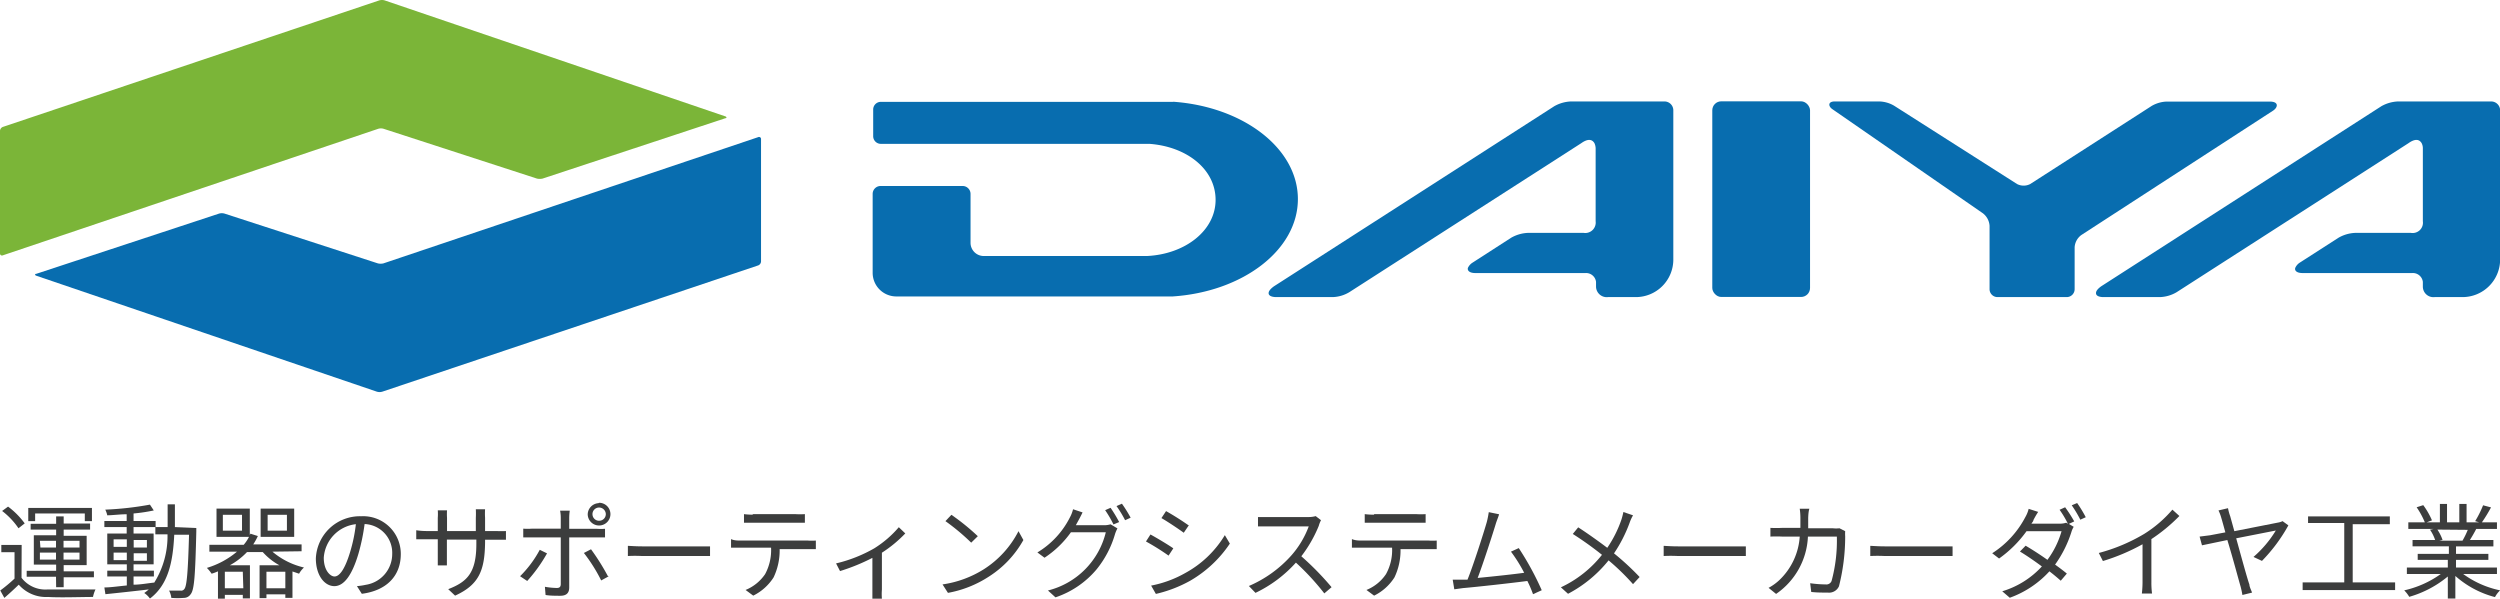 <svg id="編集モード" xmlns="http://www.w3.org/2000/svg" viewBox="0 0 189.25 45.34"><defs><style>.cls-1{fill:#7bb538;}.cls-2{fill:#086daf;}.cls-3{fill:#3c3d3d;}</style></defs><path class="cls-1" d="M135.19,855.52a.34.34,0,0,0-.21.29v9.28a.15.15,0,0,0,.21.15l28.42-9.58a.72.72,0,0,1,.41,0l11.61,3.77a1,1,0,0,0,.42,0l13.84-4.57c.11,0,.11-.1,0-.14l-25.79-8.78a.72.72,0,0,0-.41,0Z" transform="translate(-134.98 -845.91)"/><path class="cls-2" d="M192.38,866a.34.34,0,0,0,.21-.29v-9.28a.15.15,0,0,0-.21-.14L164,865.85a.94.94,0,0,1-.41,0l-11.61-3.77a.75.75,0,0,0-.42,0l-13.84,4.56c-.11,0-.11.1,0,.14l25.79,8.78a.72.72,0,0,0,.41,0Z" transform="translate(-134.98 -845.91)"/><rect class="cls-2" x="129.62" y="7.67" width="7.4" height="14.81" rx="0.68"/><path class="cls-2" d="M223.81,853.62c-.25,0-.51,0-.77,0H201.67a.58.58,0,0,0-.59.59v2a.58.58,0,0,0,.59.59H222c2.82.21,5,1.92,5,4.24s-2.3,4.11-5.19,4.25H209.45a1,1,0,0,1-1-1v-3.7a.6.6,0,0,0-.6-.6h-6.22a.6.6,0,0,0-.59.6v6a1.79,1.79,0,0,0,1.74,1.76H223l.77,0c5.31-.36,9.46-3.52,9.46-7.37s-4.15-7-9.46-7.37" transform="translate(-134.98 -845.91)"/><path class="cls-2" d="M260.94,853.59h-7.05a2.78,2.78,0,0,0-1.25.36l-21.2,13.62h0s-.34.22-.41.44.1.37.51.39h4.33a2.6,2.6,0,0,0,1.25-.37l17.56-11.28h0c.52-.37.83-.29,1,0a1,1,0,0,1,.09.38v5.53a.79.79,0,0,1-.9.88h-4.25a2.79,2.79,0,0,0-1.25.37l-2.93,1.89a.94.94,0,0,0-.34.39c-.05.19.1.38.53.39H255a.76.76,0,0,1,.8.67c0,.15,0,.35,0,.35a.81.81,0,0,0,.91.8h2.1a2.84,2.84,0,0,0,2.84-2.84V854.27a.67.67,0,0,0-.68-.68" transform="translate(-134.98 -845.91)"/><path class="cls-2" d="M323.56,853.59H316.5a2.78,2.78,0,0,0-1.25.36l-21.19,13.62s-.34.22-.4.44.09.37.5.39h4.34a2.67,2.67,0,0,0,1.25-.37l17.55-11.28h0c.52-.37.83-.29,1,0a.85.85,0,0,1,.09.38v5.53a.78.78,0,0,1-.9.88h-4.24a2.75,2.75,0,0,0-1.25.37l-2.94,1.89a.92.92,0,0,0-.33.39c-.06.19.09.38.52.39h8.34a.76.76,0,0,1,.8.67v.35a.8.8,0,0,0,.9.8h2.1a2.85,2.85,0,0,0,2.85-2.84V854.27a.68.68,0,0,0-.68-.68" transform="translate(-134.98 -845.91)"/><path class="cls-2" d="M273.7,854.18c-.33-.22-.36-.59.17-.59h3.39a2.34,2.34,0,0,1,1.1.32l9.31,5.93a1.08,1.08,0,0,0,1,0l9.19-5.91a2.43,2.43,0,0,1,1.11-.33h7.84c.71,0,.61.46.22.7l-14.49,9.4a1.24,1.24,0,0,0-.51.93v3.17a.6.6,0,0,1-.6.6h-5.24a.6.6,0,0,1-.6-.6V863a1.3,1.3,0,0,0-.5-.94Z" transform="translate(-134.98 -845.91)"/><path class="cls-3" d="M136.61,889.65a2.27,2.27,0,0,0,2,.88c.86,0,2.66,0,3.6,0a2.39,2.39,0,0,0-.19.57c-.87,0-2.53.06-3.4,0a2.74,2.74,0,0,1-2.22-.93c-.35.34-.71.67-1.09,1l-.31-.56a11.69,11.69,0,0,0,1.08-.9v-2h-1v-.55h1.54Zm-.23-3.75a5.58,5.58,0,0,0-1.24-1.31l.45-.33a6,6,0,0,1,1.26,1.27Zm2.84,3.67H137v-.45h2.23v-.47h-1.69v-2.22h1.69V886h-1.93v-.44h1.93V885h.57v.54h2V886h-2v.47h1.74v2.22h-1.74v.47h2.29v.45h-2.29v.75h-.57Zm-1.58-4.21h-.52v-1h4.82v1h-.54v-.58h-3.76Zm.4,2h1.18v-.51H138Zm1.18.91v-.53H138v.53Zm.57-1.42v.51H141v-.51Zm1.21.89h-1.21v.53H141Z" transform="translate(-134.98 -845.91)"/><path class="cls-3" d="M149.84,885.88s0,.22,0,.3c-.08,3.28-.15,4.37-.42,4.7a.61.61,0,0,1-.52.29,6,6,0,0,1-.95,0,1.59,1.59,0,0,0-.17-.55c.38,0,.72,0,.87,0a.29.29,0,0,0,.29-.13c.18-.22.27-1.26.35-4.1h-1.12c-.1,2.08-.46,3.79-1.84,4.83a1.72,1.72,0,0,0-.43-.42,3.37,3.37,0,0,0,.34-.27c-1.18.14-2.4.27-3.28.36l-.08-.51c.47,0,1.06-.09,1.7-.15v-.68h-1.48v-.44h1.48v-.48H143.1v-2.33h1.47v-.49h-1.69v-.46h1.69v-.51c-.5,0-1,.07-1.47.08a1.84,1.84,0,0,0-.15-.43,24.07,24.07,0,0,0,3.38-.38l.29.44a12.54,12.54,0,0,1-1.53.23v.57h1.67v.46h-1.67v.49h1.52v2.33h-1.52v.48h1.54v.44h-1.54v.62c.51,0,1-.1,1.57-.16v0a6.63,6.63,0,0,0,1-3.65h-.92v-.55h.93c0-.55,0-1.12,0-1.72h.55c0,.59,0,1.17,0,1.72Zm-6.26,1.43h1v-.57h-1Zm1,1v-.57h-1v.57Zm.52-1.52v.57h1v-.57Zm1,1h-1v.57h1Z" transform="translate(-134.98 -845.91)"/><path class="cls-3" d="M155.6,887.67a5.68,5.68,0,0,0,2.39,1.2,1.87,1.87,0,0,0-.37.47l-.5-.17v2h-.54v-.27h-1.43v.29h-.52V888.7h1.5a4.77,4.77,0,0,1-1.26-1h-1.19a5.33,5.33,0,0,1-1.3,1h1.52v2.51h-.54v-.27H152v.29h-.52v-2.07a3.94,3.94,0,0,1-.48.18,2.89,2.89,0,0,0-.36-.44,6.38,6.38,0,0,0,2.28-1.23h-2.09v-.52h2.6a3,3,0,0,0,.4-.6h-2.46v-2.14h2.52v2l.05-.1.56.18a4.82,4.82,0,0,1-.35.63h3.66v.52Zm-2.3-2.79h-1.45v1.2h1.45Zm.06,4.31H152v1.25h1.4Zm3.89-2.64h-2.54v-2.14h2.54Zm-.67,3.89v-1.25h-1.43v1.25Zm.12-5.56h-1.46v1.2h1.46Z" transform="translate(-134.98 -845.91)"/><path class="cls-3" d="M162.37,890.86l-.37-.58a5.06,5.06,0,0,0,.67-.1,2.36,2.36,0,0,0,2-2.33,2.18,2.18,0,0,0-2.09-2.27,15.14,15.14,0,0,1-.47,2.26c-.48,1.61-1.09,2.44-1.82,2.44s-1.4-.8-1.4-2.1a3.34,3.34,0,0,1,3.43-3.19,2.85,2.85,0,0,1,3,2.89C165.31,889.52,164.23,890.62,162.37,890.86Zm-2.07-1.31c.37,0,.78-.52,1.18-1.84a11.89,11.89,0,0,0,.44-2.12,2.74,2.74,0,0,0-2.43,2.54C159.49,889.12,160,889.55,160.3,889.55Z" transform="translate(-134.98 -845.91)"/><path class="cls-3" d="M169.43,891l-.52-.49c1.42-.55,2.13-1.22,2.13-3.42v-.33h-2.23V888c0,.29,0,.64,0,.71h-.69c0-.07,0-.41,0-.71v-1.27h-.84c-.34,0-.69,0-.79,0v-.68a5.09,5.09,0,0,0,.79.06h.84v-1a3.76,3.76,0,0,0,0-.57h.7a4.39,4.39,0,0,0,0,.57v1H171v-1a6.38,6.38,0,0,0,0-.65h.7a5.46,5.46,0,0,0,0,.65v1h.86a7,7,0,0,0,.72,0v.66c-.08,0-.37,0-.72,0h-.86V887C171.67,889.11,171.23,890.18,169.43,891Z" transform="translate(-134.98 -845.91)"/><path class="cls-3" d="M174.89,889.89l-.54-.36a8.34,8.34,0,0,0,1.49-2l.55.27A11.46,11.46,0,0,1,174.89,889.89Zm3.18-4.75v.8h2.07a4.78,4.78,0,0,0,.64,0v.65h-2.71v3.79c0,.42-.21.63-.68.63-.32,0-.8,0-1.11-.06l-.05-.62a5.66,5.66,0,0,0,.9.09c.21,0,.3-.09.3-.3v-3.53h-2.18l-.66,0v-.66a4.59,4.59,0,0,0,.66,0h2.18v-.8a3,3,0,0,0-.05-.56h.73A4.32,4.32,0,0,0,178.07,885.14Zm3,4.39-.58.32a12.2,12.2,0,0,0-1.31-2.08l.54-.28A17.14,17.14,0,0,1,181,889.53Zm-.74-5.56a.86.86,0,0,1,.86.86.86.86,0,0,1-1.72,0A.87.87,0,0,1,180.28,884Zm0,1.36a.5.5,0,0,0,.51-.5.51.51,0,0,0-.51-.5.5.5,0,0,0-.5.5A.5.5,0,0,0,180.28,885.33Z" transform="translate(-134.98 -845.91)"/><path class="cls-3" d="M183.59,887.27h4.3c.39,0,.67,0,.84,0V888c-.15,0-.48,0-.83,0h-4.31a10.35,10.35,0,0,0-1.08,0v-.77C182.74,887.24,183.16,887.27,183.59,887.27Z" transform="translate(-134.98 -845.91)"/><path class="cls-3" d="M191,886.83h5.13a4.26,4.26,0,0,0,.61,0v.65l-.61,0H194a4.74,4.74,0,0,1-.46,2.14A3.85,3.85,0,0,1,192,891l-.58-.43a3.29,3.29,0,0,0,1.48-1.2,3.83,3.83,0,0,0,.45-2H191c-.23,0-.46,0-.68,0v-.65C190.51,886.81,190.73,886.83,191,886.83Zm1-2h3.18a6.11,6.11,0,0,0,.73,0v.65l-.73,0h-3.17l-.71,0v-.65A5.12,5.12,0,0,0,191.93,884.87Z" transform="translate(-134.98 -845.91)"/><path class="cls-3" d="M201.16,887.42a8,8,0,0,0,1.86-1.6l.49.47a9.68,9.68,0,0,1-1.77,1.46v2.79a4.17,4.17,0,0,0,0,.69h-.72c0-.12,0-.44,0-.69v-2.4a14.79,14.79,0,0,1-2.45,1l-.3-.58A10.78,10.78,0,0,0,201.16,887.42Z" transform="translate(-134.98 -845.91)"/><path class="cls-3" d="M209.46,889a7.43,7.43,0,0,0,2.62-2.88l.37.67a7.76,7.76,0,0,1-2.63,2.78,8.39,8.39,0,0,1-3.08,1.22l-.41-.64A8,8,0,0,0,209.46,889ZM209,886.5l-.5.49a16.62,16.62,0,0,0-1.95-1.63l.45-.48A17,17,0,0,1,209,886.5Z" transform="translate(-134.98 -845.91)"/><path class="cls-3" d="M216.6,885.34l-.18.33h2.12a1.69,1.69,0,0,0,.51-.07l.52.31a2.65,2.65,0,0,0-.18.42A7.57,7.57,0,0,1,218,889a6.94,6.94,0,0,1-3.12,2.13l-.57-.52a6,6,0,0,0,4.38-4.41h-2.64a7.5,7.5,0,0,1-2,1.93l-.54-.4a6.51,6.51,0,0,0,2.46-2.65,2.5,2.5,0,0,0,.24-.62l.72.24C216.82,884.93,216.68,885.2,216.6,885.34Zm3.1.09-.43.18a8.43,8.43,0,0,0-.63-1.08l.41-.18A10.29,10.29,0,0,1,219.7,885.43Zm.87-.33-.42.19a8.24,8.24,0,0,0-.65-1.07l.41-.18A10.21,10.21,0,0,1,220.57,885.1Z" transform="translate(-134.98 -845.91)"/><path class="cls-3" d="M223.8,887.42l-.36.55a17.77,17.77,0,0,0-1.71-1.07l.34-.53C222.53,886.62,223.45,887.17,223.8,887.42Zm.9,1.87a7.9,7.9,0,0,0,3-2.87l.38.64a9.08,9.08,0,0,1-3,2.81,9.9,9.9,0,0,1-2.6,1l-.36-.63A8.45,8.45,0,0,0,224.7,889.29Zm.25-3.58-.36.53c-.38-.28-1.23-.85-1.69-1.11l.35-.53A20.13,20.13,0,0,1,225,885.71Z" transform="translate(-134.98 -845.91)"/><path class="cls-3" d="M234.81,885.72a9.93,9.93,0,0,1-1.32,2.3,21.52,21.52,0,0,1,2.29,2.34l-.55.47a18.8,18.8,0,0,0-2.15-2.33,9.76,9.76,0,0,1-3.06,2.29l-.5-.52a9.1,9.1,0,0,0,3.23-2.33,7,7,0,0,0,1.3-2.18H231c-.27,0-.7,0-.79,0v-.71c.11,0,.56,0,.79,0h3a2,2,0,0,0,.58-.07l.4.31A2.06,2.06,0,0,0,234.81,885.72Z" transform="translate(-134.98 -845.91)"/><path class="cls-3" d="M238,886.83h5.13a4.35,4.35,0,0,0,.61,0v.65l-.61,0H241a4.74,4.74,0,0,1-.46,2.14A3.82,3.82,0,0,1,239,891l-.58-.43a3.24,3.24,0,0,0,1.48-1.2,3.73,3.73,0,0,0,.46-2H238c-.24,0-.46,0-.68,0v-.65C237.54,886.81,237.76,886.83,238,886.83Zm1-2h3.18a5.94,5.94,0,0,0,.72,0v.65l-.72,0H239l-.71,0v-.65A5.12,5.12,0,0,0,239,884.87Z" transform="translate(-134.98 -845.91)"/><path class="cls-3" d="M248.23,885.5c-.22.74-1,3.15-1.39,4.16,1.15-.11,2.66-.27,3.52-.39a11.2,11.2,0,0,0-1-1.6l.59-.27a21.82,21.82,0,0,1,1.74,3.19l-.66.3c-.1-.28-.25-.65-.43-1-1.21.16-3.83.45-4.88.54l-.65.09-.12-.73c.24,0,.5,0,.73,0l.39,0c.44-1.08,1.24-3.59,1.46-4.36a6.91,6.91,0,0,0,.15-.75l.78.16C248.42,885,248.34,885.18,248.23,885.5Z" transform="translate(-134.98 -845.91)"/><path class="cls-3" d="M258.34,885.49a10.76,10.76,0,0,1-1.18,2.31,20,20,0,0,1,1.94,1.79l-.5.54a17.5,17.5,0,0,0-1.85-1.8,9.72,9.72,0,0,1-3.07,2.53l-.54-.49a8.61,8.61,0,0,0,3.11-2.46,24.87,24.87,0,0,0-2.21-1.58l.41-.5c.67.43,1.58,1.08,2.2,1.55a8.85,8.85,0,0,0,1.07-2.13,5.47,5.47,0,0,0,.15-.58l.73.25A3.3,3.3,0,0,0,258.34,885.49Z" transform="translate(-134.98 -845.91)"/><path class="cls-3" d="M262,887.27h4.3c.39,0,.67,0,.84,0V888c-.15,0-.48,0-.83,0H262a10.35,10.35,0,0,0-1.08,0v-.77C261.12,887.24,261.54,887.27,262,887.27Z" transform="translate(-134.98 -845.91)"/><path class="cls-3" d="M271.86,885.1c0,.28,0,.54,0,.8h1.86a2.39,2.39,0,0,0,.51,0l.43.22a3.22,3.22,0,0,0,0,.39,15.29,15.29,0,0,1-.47,3.78.82.82,0,0,1-.84.48c-.4,0-.86,0-1.26-.05l-.08-.66a8.65,8.65,0,0,0,1.17.09.42.42,0,0,0,.45-.26,11.69,11.69,0,0,0,.4-3.36h-2.19a5.55,5.55,0,0,1-2.41,4.34l-.57-.46a3.81,3.81,0,0,0,.81-.58,5,5,0,0,0,1.55-3.3h-1.32a8.72,8.72,0,0,0-.9,0v-.66a8.57,8.57,0,0,0,.89,0h1.38c0-.25,0-.51,0-.8a5,5,0,0,0-.05-.65h.73C271.88,884.63,271.87,884.91,271.86,885.1Z" transform="translate(-134.98 -845.91)"/><path class="cls-3" d="M277.65,887.27h4.29c.4,0,.68,0,.85,0V888c-.16,0-.48,0-.84,0h-4.3a10.56,10.56,0,0,0-1.09,0v-.77C276.8,887.24,277.21,887.27,277.65,887.27Z" transform="translate(-134.98 -845.91)"/><path class="cls-3" d="M292,885.38l-.41.19.37.22a1.65,1.65,0,0,0-.18.41,8.78,8.78,0,0,1-1.23,2.45c.33.24.64.47.89.68l-.46.54c-.24-.21-.53-.46-.86-.71a7.48,7.48,0,0,1-3,2l-.57-.49a6.67,6.67,0,0,0,3-1.88c-.55-.41-1.15-.82-1.66-1.13l.43-.44c.51.3,1.1.68,1.65,1.07a6.72,6.72,0,0,0,1.07-2.17h-2.65a8.87,8.87,0,0,1-2.08,2.07l-.52-.4a7.21,7.21,0,0,0,2.51-2.74,2.36,2.36,0,0,0,.25-.62l.72.23a6.37,6.37,0,0,0-.36.62c0,.09-.1.18-.15.27h2.11a1.52,1.52,0,0,0,.52-.07l.13.08a7.21,7.21,0,0,0-.63-1.06l.42-.19A10.58,10.58,0,0,1,292,885.38Zm.88-.32-.42.19a9,9,0,0,0-.65-1.09l.41-.17A9.36,9.36,0,0,1,292.87,885.06Z" transform="translate(-134.98 -845.91)"/><path class="cls-3" d="M297.29,886.33a9.24,9.24,0,0,0,2.14-1.84l.53.48a12.83,12.83,0,0,1-2.12,1.75V890a6,6,0,0,0,.05.84h-.77a7.85,7.85,0,0,0,.05-.84v-2.89a15.28,15.28,0,0,1-3,1.27l-.31-.61A13.36,13.36,0,0,0,297.29,886.33Z" transform="translate(-134.98 -845.91)"/><path class="cls-3" d="M303.81,885l.31,1.12,3.3-.65a1.2,1.2,0,0,0,.35-.11l.44.32a12.43,12.43,0,0,1-2,2.69l-.64-.3a8.46,8.46,0,0,0,1.69-2l-3,.59c.39,1.41.84,3.06,1,3.5,0,.17.14.43.2.61l-.73.18a6.4,6.4,0,0,0-.14-.65c-.12-.4-.58-2.14-1-3.51l-1.92.4-.18-.66.79-.1,1.16-.22c-.14-.51-.25-.91-.3-1.07a3.44,3.44,0,0,0-.22-.59l.72-.17A3.9,3.9,0,0,0,303.81,885Z" transform="translate(-134.98 -845.91)"/><path class="cls-3" d="M316.29,890v.58h-7V890h3.15v-4.5h-2.74V885h6.19v.59h-2.81V890Z" transform="translate(-134.98 -845.91)"/><path class="cls-3" d="M321.44,889.36a7.22,7.22,0,0,0,2.8,1.24,1.92,1.92,0,0,0-.39.51,7.3,7.3,0,0,1-3-1.6v1.71h-.57v-1.67a8,8,0,0,1-2.92,1.54,2.57,2.57,0,0,0-.38-.49,7.61,7.61,0,0,0,2.77-1.24h-2.57v-.49h3.1v-.58H318v-.45h2.36v-.57h-2.75v-.48h1.71a3,3,0,0,0-.39-.78l.28-.06h-1.92v-.5h1.25a6.21,6.21,0,0,0-.62-1.14l.5-.16a5.77,5.77,0,0,1,.66,1.15l-.4.15h1v-1.39h.54v1.39h.93v-1.39h.55v1.39h.95l-.3-.09a7.91,7.91,0,0,0,.6-1.2l.6.16a11.2,11.2,0,0,1-.69,1.13H324v.5h-1.57c-.15.3-.33.6-.48.84h1.78v.48H320.9v.57h2.45v.45H320.9v.58H324v.49ZM319.49,886a3.34,3.34,0,0,1,.39.78l-.25.06h1.84l-.08,0a6.24,6.24,0,0,0,.4-.82Z" transform="translate(-134.98 -845.91)"/></svg>